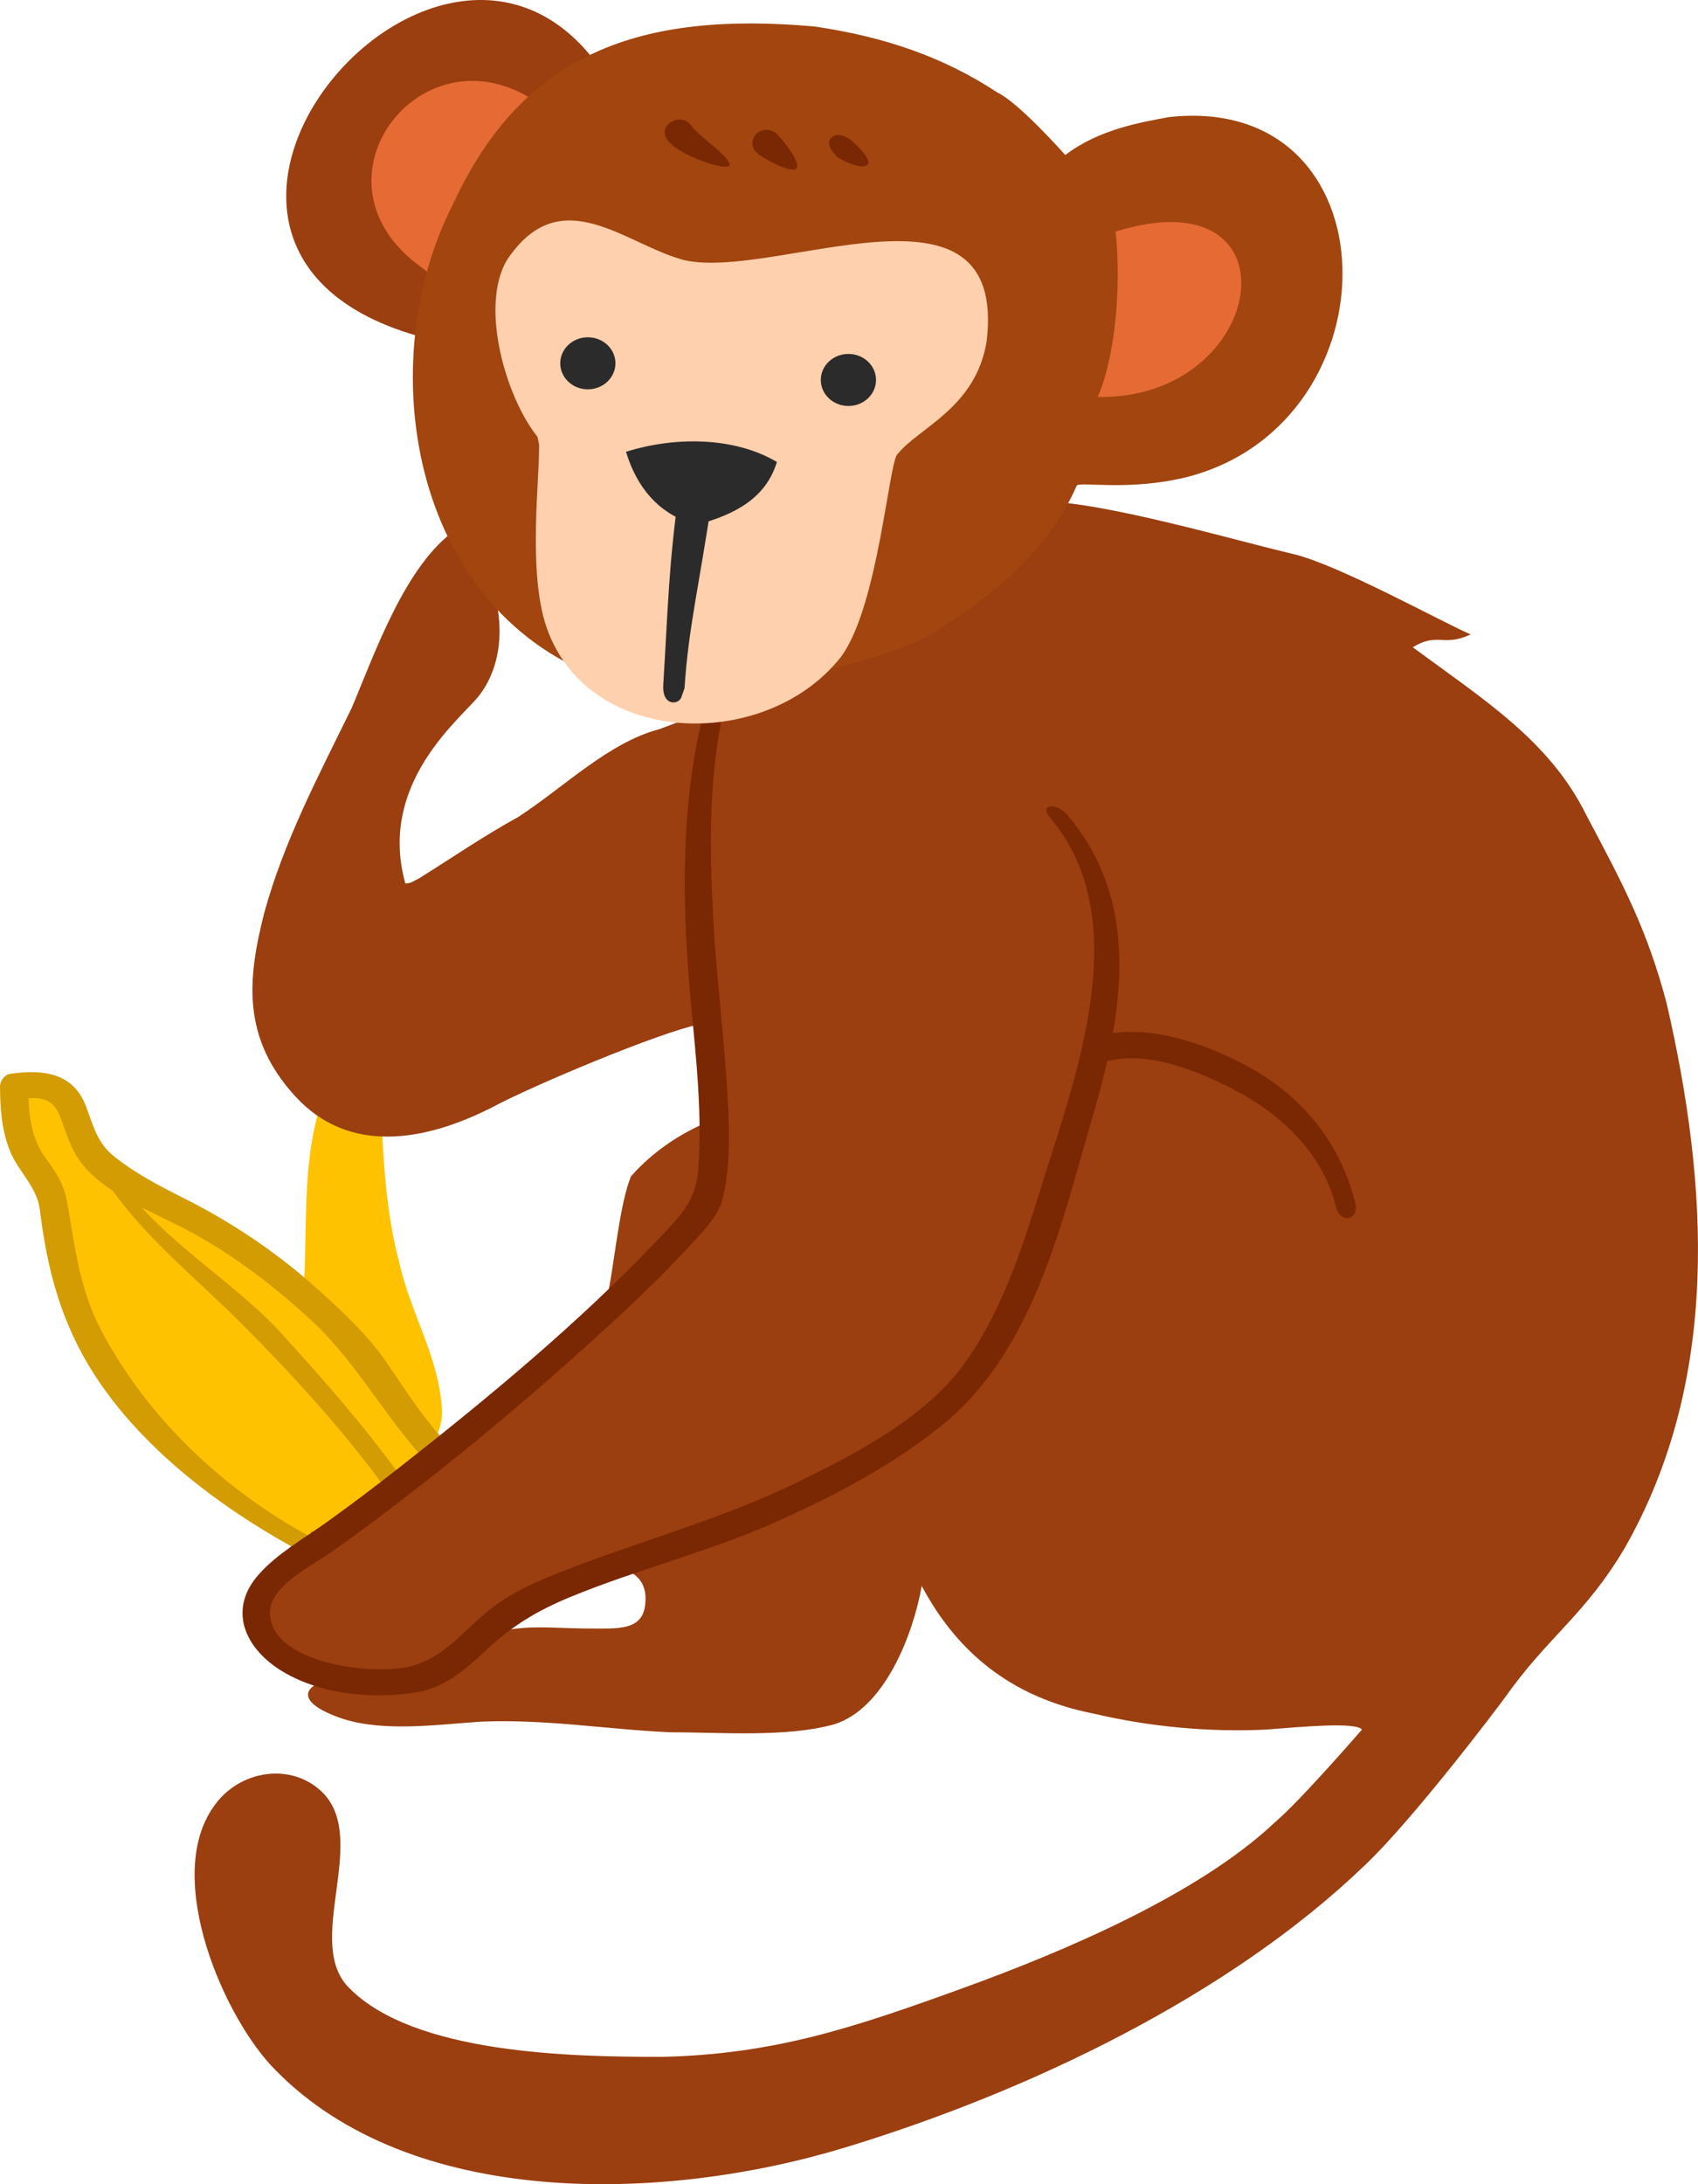 <?xml version="1.0" encoding="UTF-8"?>
<svg xmlns="http://www.w3.org/2000/svg" width="56" height="72" viewBox="0 0 56 72" fill="none">
  <path d="M9.926 50.701C7.413 50.525 4.714 46.578 3.505 44.561C2.76 43.07 2.481 41.579 1.923 40C1.55 38.684 0.713 37.544 0.434 36.141C2.109 35.352 2.109 37.194 2.76 37.807C3.597 38.509 4.528 39.211 5.552 39.737C7.134 40.526 8.622 41.316 10.019 42.368C10.205 40 9.646 35.439 12.438 34.123C12.624 36.58 12.531 39.298 13.182 41.667C13.554 43.333 14.485 44.736 14.578 46.491C14.671 48.596 10.297 50.964 9.832 50.701" fill="#FFC200"></path>
  <path d="M14.505 47.321C13.825 46.553 13.291 45.694 12.713 44.859C12.147 44.04 11.388 43.328 10.647 42.649C9.273 41.388 7.749 40.343 6.059 39.495C5.242 39.085 4.437 38.667 3.733 38.094C3.212 37.67 3.063 37.085 2.848 36.499C2.439 35.386 1.474 35.234 0.341 35.397C0.142 35.425 -0.001 35.642 1.05494e-05 35.819C0.007 36.532 0.051 37.223 0.311 37.898C0.584 38.606 1.22 39.111 1.315 39.881C1.507 41.438 1.826 42.871 2.536 44.3C4.012 47.27 7.031 49.605 10.02 51.198C10.542 51.476 10.776 50.746 10.254 50.468L10.267 50.671C7.36 49.122 4.835 46.698 3.34 43.857C2.612 42.474 2.472 41.079 2.207 39.587C2.111 39.048 1.842 38.633 1.514 38.188C1.071 37.589 0.967 36.905 0.94 36.203C1.389 36.173 1.756 36.257 1.95 36.732C2.125 37.158 2.242 37.591 2.465 38.001C3.091 39.153 4.701 39.806 5.845 40.38C7.48 41.2 8.903 42.274 10.23 43.49C11.682 44.822 12.562 46.489 13.846 47.941C14.231 48.376 14.886 47.752 14.505 47.321Z" fill="#D39C02"></path>
  <path d="M3.6 39.081C4.795 40.816 6.494 42.157 7.987 43.653C9.611 45.281 11.246 47.068 12.596 48.905C12.935 49.367 13.526 49.091 13.184 48.625C11.882 46.854 10.759 45.583 9.275 43.947C7.778 42.298 5.328 40.871 4.064 39.036C3.738 38.563 3.272 38.606 3.6 39.081Z" fill="#D39C02"></path>
  <path d="M54.965 33.071C54.314 30.615 53.532 29.159 52.322 26.879C51.112 24.423 48.957 23.081 46.592 21.336C47.42 20.832 47.603 21.336 48.502 20.913C47.664 20.562 44.148 18.616 42.659 18.265C40.386 17.729 35.33 16.231 33.748 16.581C32.259 16.932 29.747 20.09 28.537 20.967C26.769 22.195 21.744 24.037 21.744 24.037C20.069 24.475 18.58 25.967 17.091 26.931C15.974 27.545 14.95 28.247 13.834 28.948C13.648 29.036 13.554 29.124 13.368 29.124C12.438 25.791 15.244 23.655 15.805 22.925C16.985 21.388 16.532 18.862 15.044 17.458C13.368 18.599 12.345 21.581 11.6 23.335C10.483 25.616 9.367 27.721 8.716 30.089C8.157 32.281 7.971 34.211 9.739 36.14C11.507 38.07 14.02 37.631 16.253 36.491C17.556 35.79 21.744 34.035 23.046 33.772C23.797 33.621 23.135 36.227 24.007 36.693C24.123 36.755 22.284 37.116 20.813 38.772C20.441 39.649 20.255 41.666 20.069 42.543C19.417 44.648 17.649 45.438 15.788 46.665C13.927 47.981 12.904 49.034 11.228 50.525C10.484 51.139 8.344 52.103 8.437 53.068C8.623 54.559 12.066 55.437 13.369 55.349C14.951 55.173 15.044 53.77 16.346 52.981C16.998 52.63 19.604 51.577 20.255 51.665C20.906 51.753 21.371 52.103 21.279 52.893C21.186 53.77 20.348 53.682 19.418 53.682C17.835 53.682 16.719 53.419 15.323 54.296C14.857 54.559 14.486 55.173 14.02 55.349C13.09 55.7 12.159 55.086 11.229 55.261C9.833 55.524 9.74 56.138 11.322 56.664C12.717 57.103 14.486 56.84 15.881 56.752C18.022 56.664 20.069 57.015 22.116 57.103C23.791 57.103 25.932 57.279 27.514 56.84C29.189 56.314 30.119 53.858 30.399 52.279C31.573 54.484 33.377 55.962 36.075 56.489C37.936 56.927 39.891 57.103 41.752 57.015C42.868 56.927 44.73 56.752 44.916 57.015C44.916 57.015 42.868 59.383 42.031 60.085C39.519 62.453 35.082 64.331 31.794 65.523C28.165 66.839 25.56 67.716 21.837 67.803C18.86 67.803 13.649 67.716 11.508 65.523C10.02 64.032 12.159 60.699 10.671 59.12C9.647 58.068 7.879 58.331 7.042 59.559C5.367 61.927 7.414 66.576 9.089 68.242C13.555 72.803 21.837 72.628 27.887 70.786C33.935 68.944 40.542 65.786 45.009 61.489C46.591 59.998 49.44 56.23 49.626 55.967C51.061 53.938 52.267 53.244 53.57 51.051C56.733 45.526 56.361 39.123 54.965 33.071Z" fill="#9B3E10"></path>
  <path d="M14.273 11.204C2.626 8.421 15.031 -6.035 20.179 2.855C17.062 5.329 15.749 8.112 14.601 11.823" fill="#9B3E10"></path>
  <path d="M13.76 8.71C10.027 5.862 13.938 0.835 17.672 3.349C18.738 5.024 15.716 7.873 14.649 9.381" fill="#E56A33"></path>
  <path d="M24.722 19.739C22.53 23.446 22.401 28.039 22.709 32.126C22.873 34.295 23.198 36.448 23.022 38.627C22.942 39.619 22.353 40.177 21.661 40.903C19.066 43.624 16.103 46.077 13.123 48.413C12.359 49.012 11.583 49.597 10.793 50.165C10.02 50.721 9.15 51.201 8.524 51.912C7.524 53.047 8.056 54.297 9.236 55.047C10.521 55.863 12.316 56.031 13.803 55.772C14.682 55.619 15.394 54.995 16.001 54.423C16.86 53.614 17.691 53.105 18.805 52.645C21.056 51.718 23.454 51.133 25.672 50.132C27.573 49.275 29.424 48.301 31.034 47.009C34.094 44.553 35.005 40.325 36.025 36.839C37.001 33.501 37.695 29.798 35.206 26.873C34.831 26.431 34.258 26.512 34.629 26.949C37.452 30.266 35.502 35.4 34.383 38.989C33.751 41.017 33.122 43.064 31.878 44.851C30.607 46.676 28.346 47.858 26.344 48.84C24.006 49.987 21.486 50.69 19.046 51.608C18.056 51.981 17.066 52.365 16.23 52.999C15.331 53.681 14.725 54.619 13.555 54.926C12.314 55.253 8.912 54.839 8.902 53.166C8.897 52.276 10.261 51.627 10.912 51.171C11.691 50.625 12.452 50.055 13.206 49.478C15.652 47.604 18.005 45.611 20.257 43.531C21.112 42.74 21.953 41.931 22.737 41.076C23.142 40.634 23.694 40.101 23.835 39.509C24.134 38.258 24.042 36.863 23.959 35.598C23.844 33.832 23.616 32.075 23.522 30.305C23.342 26.932 23.331 23.167 25.124 20.135C25.416 19.64 24.612 19.199 24.32 19.692L24.722 19.739Z" fill="#7A2703"></path>
  <path d="M19.739 22.319C13.518 19.973 12.273 11.93 14.939 6.736C17.25 1.709 21.161 0.369 26.85 0.872C29.161 1.207 31.116 1.877 32.894 3.05C33.605 3.385 35.133 5.11 35.133 5.11C36.257 4.252 37.651 4.03 38.54 3.862C46.007 3.025 46.136 13.868 39.203 15.711C37.247 16.213 35.576 15.854 35.507 16.014C34.543 18.235 32.538 19.805 30.583 20.978C28.272 22.151 21.872 23.491 19.739 21.816" fill="#A2450E"></path>
  <path d="M22.582 8.579C20.626 8.077 18.493 5.898 16.715 8.579C15.826 10.087 16.659 13.059 17.725 14.399L17.779 14.652C17.799 15.751 17.427 18.633 17.96 20.476C19.205 24.665 25.248 24.832 27.738 21.649C28.982 19.973 29.321 15.086 29.615 14.954C30.311 14.096 32.182 13.438 32.538 11.26C33.248 5.396 25.605 9.25 22.582 8.579Z" fill="#FED0AD"></path>
  <path d="M36.792 7.634C36.981 9.42 36.792 11.723 36.203 13.086C41.826 13.187 42.951 5.716 36.792 7.634Z" fill="#E56A33"></path>
  <path d="M22.778 17.238C21.711 16.903 21 16.065 20.645 14.893C22.245 14.39 24.2 14.39 25.622 15.228C25.267 16.401 24.269 16.95 23.026 17.286" fill="#2B2B2B"></path>
  <path d="M28.891 12.525C28.891 12.999 28.484 13.383 27.981 13.383C27.478 13.383 27.07 12.999 27.07 12.525C27.07 12.051 27.478 11.667 27.981 11.667C28.484 11.667 28.891 12.051 28.891 12.525Z" fill="#2B2B2B"></path>
  <path d="M20.297 11.976C20.297 12.45 19.889 12.834 19.387 12.834C18.884 12.834 18.477 12.45 18.477 11.976C18.477 11.502 18.884 11.118 19.387 11.118C19.889 11.118 20.297 11.502 20.297 11.976Z" fill="#2B2B2B"></path>
  <path d="M36.633 34.956C37.958 34.663 39.542 35.325 40.672 35.905C42.294 36.737 43.649 38.064 44.064 39.795C44.197 40.346 44.831 40.229 44.699 39.678C44.226 37.707 42.956 36.127 41.142 35.148C39.799 34.423 37.954 33.764 36.386 34.109C35.802 34.239 36.05 35.084 36.633 34.956Z" fill="#7A2703"></path>
  <path d="M22.576 22.687C22.7 20.71 23.078 19.205 23.497 16.35C23.595 15.682 22.512 15.394 22.413 16.068C22.053 18.524 22.028 20.106 21.874 22.581C21.831 23.263 22.351 23.243 22.463 23.005L22.576 22.687Z" fill="#2B2B2B"></path>
  <path d="M21.995 4.589C22.352 5.128 23.994 5.658 24.055 5.449C24.129 5.196 23.017 4.475 22.799 4.147C22.482 3.668 21.676 4.108 21.995 4.589Z" fill="#7A2703"></path>
  <path d="M24.951 5.029C25.156 5.218 26.08 5.726 26.26 5.555C26.438 5.388 25.814 4.598 25.609 4.409C25.428 4.242 25.132 4.238 24.951 4.409C24.773 4.576 24.77 4.862 24.951 5.029Z" fill="#7A2703"></path>
  <path d="M27.566 5.133C27.735 5.293 28.487 5.63 28.621 5.415C28.744 5.217 28.184 4.728 28.109 4.657C27.93 4.488 27.604 4.364 27.425 4.533C27.246 4.701 27.386 4.947 27.566 5.116V5.133Z" fill="#7A2703"></path>
</svg>
